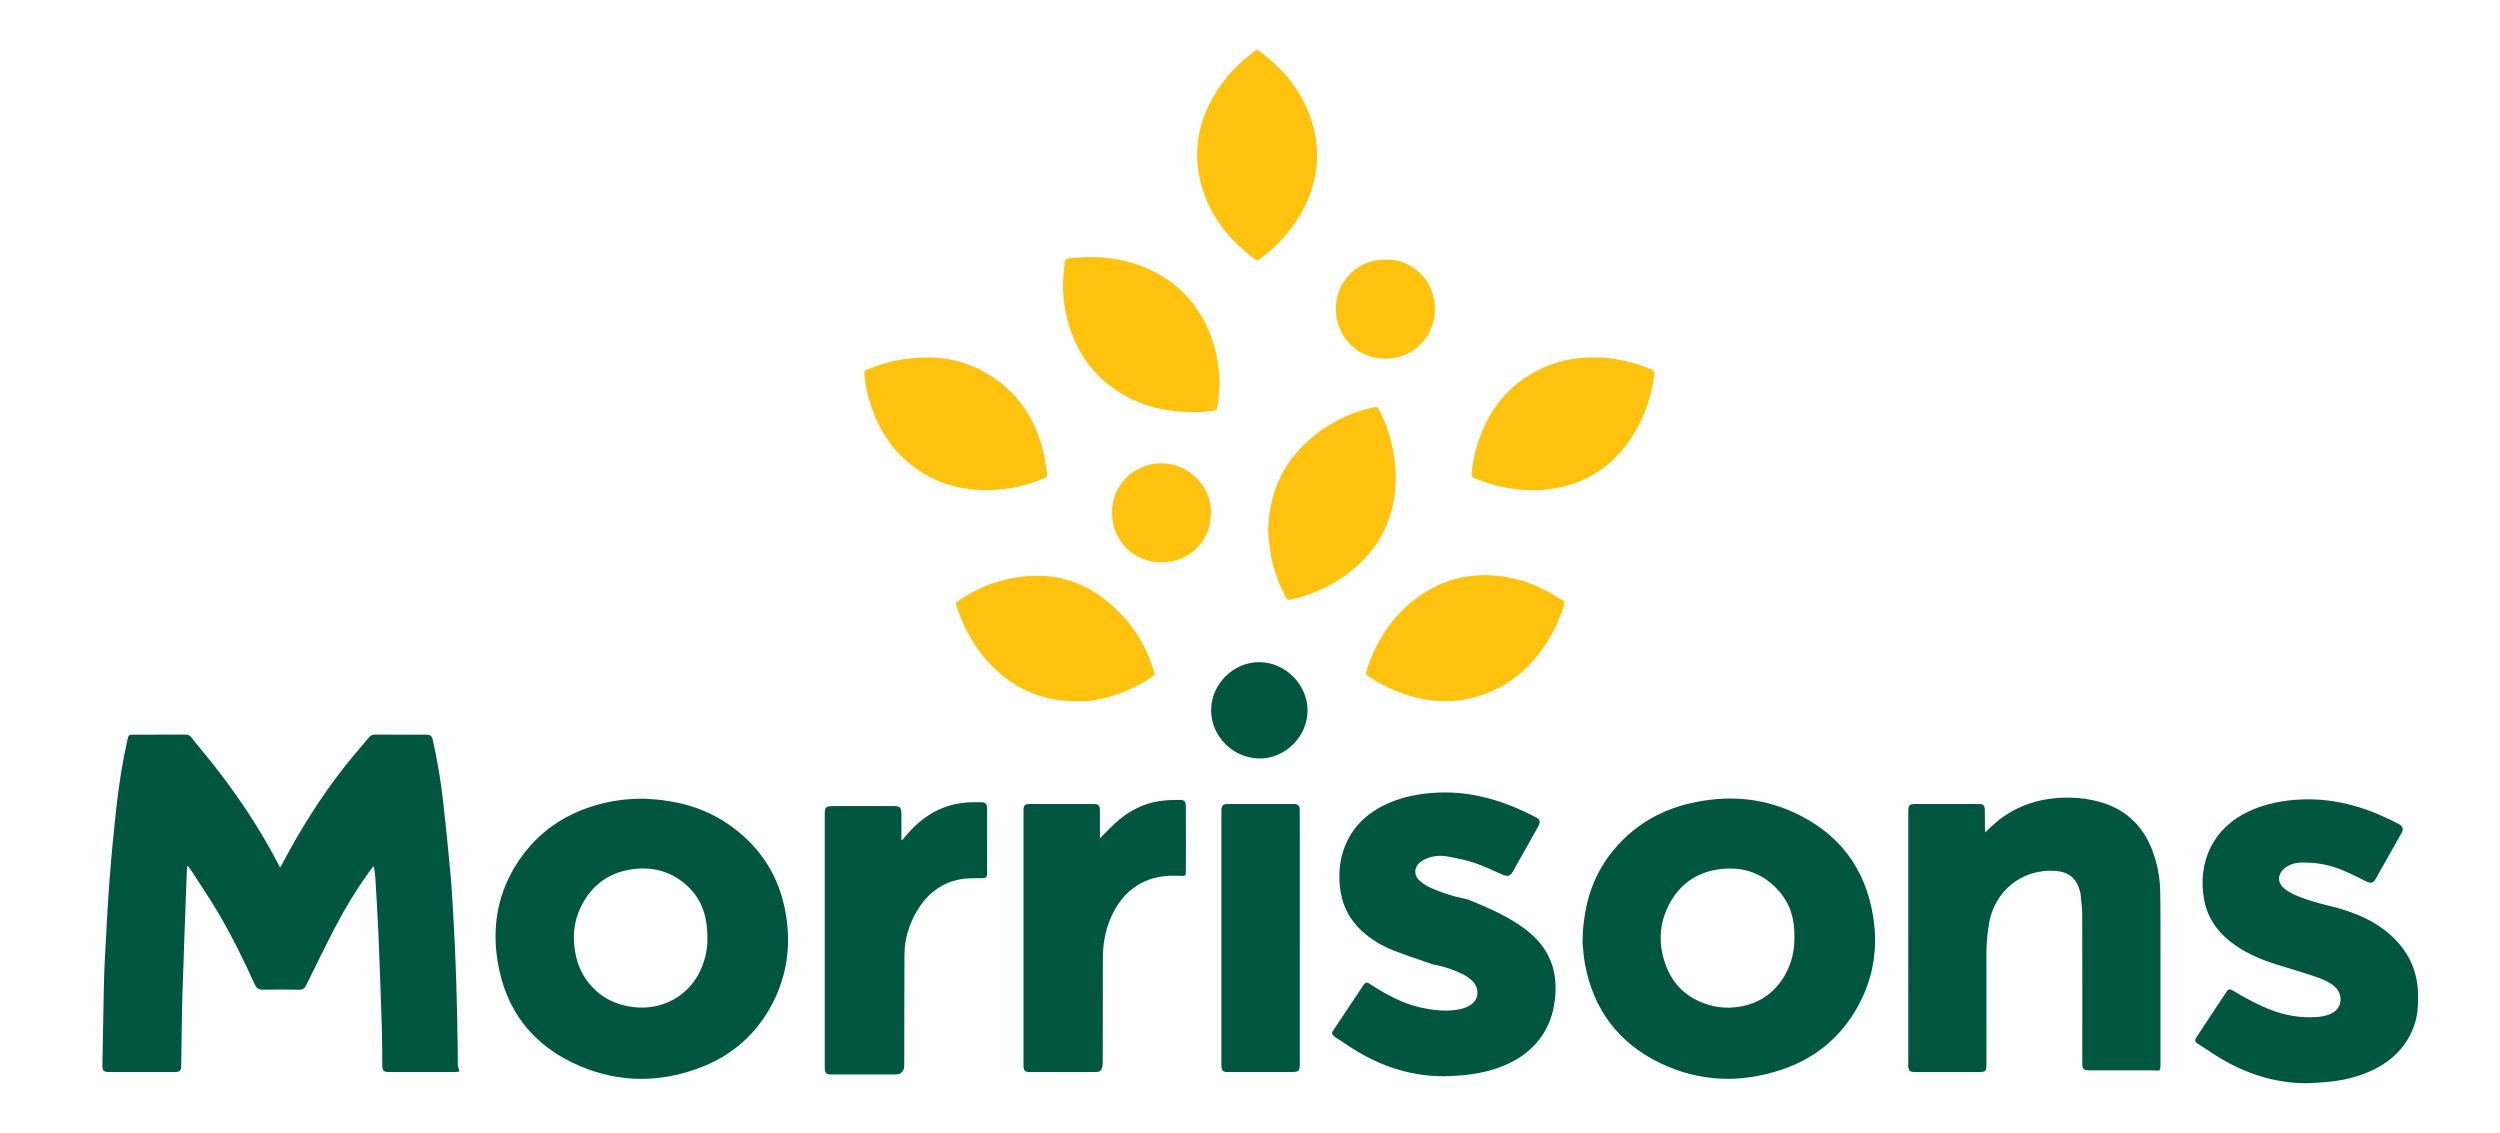 <?xml version="1.0" encoding="UTF-8"?>
<svg xmlns="http://www.w3.org/2000/svg" version="1.1" viewBox="0 0 2000 906.346">
  <defs>
    <style>
      .cls-1 {
        fill: #ffc20e;
      }

      .cls-2 {
        fill: #00563f;
      }
    </style>
  </defs>
  <!-- Generator: Adobe Illustrator 28.7.0, SVG Export Plug-In . SVG Version: 1.2.0 Build 136)  -->
  <g>
    <g id="Layer_1">
      <g>
        <path class="cls-2" d="M224.099,694.008c1.018-1.811,1.683-2.945,2.303-4.103,13.886-25.948,29.344-50.908,47.384-74.188,6.875-8.872,14.344-17.283,21.497-25.942,1.303-1.577,2.83-2.098,4.839-2.088,13.335.063,26.67.014,40.005.043,4.512.01,5.299.672,6.275,5.04,3.612,16.15,6.306,32.467,8.171,48.897,2.156,18.999,4.016,38.034,5.76,57.076,1.024,11.179,1.673,22.397,2.317,33.607,2.096,36.48,3.141,72.996,3.549,109.532.023,2.098.023,4.197.035,6.295.009,1.481-.14,2.986.077,4.437.211,1.407.799,2.758,1.328,4.482-.951.183-1.846.503-2.742.504-18.027.03-36.054.044-54.081.005-3.845-.008-4.948-1.184-5.003-5.222-.125-9.257.015-18.522-.281-27.772-.819-25.657-1.703-51.312-2.764-76.96-.622-15.041-1.611-30.067-2.476-45.098-.181-3.15-.543-6.29-1.531-9.717-1.139,1.528-2.301,3.041-3.415,4.588-9.9,13.748-18.735,28.177-26.579,43.167-8.179,15.633-15.928,31.493-23.684,47.342-1.308,2.673-2.687,3.907-5.8,3.842-9.627-.2-19.262-.176-28.89-.016-3.304.055-5.163-1.132-6.541-4.158-9.106-20.003-18.788-39.734-30.043-58.624-6.375-10.7-13.355-21.04-20.099-31.519-.988-1.536-2.176-2.944-3.686-4.966-.251,1.381-.479,2.117-.506,2.86-1.206,33.054-2.516,66.105-3.539,99.165-.572,18.505-.666,37.024-.972,55.537-.016.987.024,1.977-.021,2.962-.161,3.495-1.202,4.57-4.804,4.589-9.878.051-19.756.022-29.634.023-7.779.001-15.558.029-23.336-.015-4.217-.024-5.362-1.078-5.295-5.26.332-20.733.704-41.466,1.146-62.197.171-8.02.441-16.041.881-24.05,1.144-20.822,2.138-41.658,3.702-62.45,1.443-19.189,3.317-38.353,5.429-57.481,2.003-18.151,4.825-36.197,8.815-54.038.958-4.284,1.062-4.402,5.334-4.409,13.706-.02,27.411.024,41.117-.043,2.136-.011,3.456.551,4.865,2.398,4.79,6.276,10.025,12.21,14.948,18.388,18.034,22.631,34.411,46.39,48.489,71.697,2.395,4.305,4.676,8.673,7.456,13.841Z"/>
        <path class="cls-2" d="M1266.037,753.971c.383-31.994,9.325-57.405,28.925-78.617,15.717-17.009,35.203-27.697,57.687-32.833,27.631-6.311,54.866-4.796,80.874,6.725,37.017,16.397,59.036,44.891,65.158,85.043,3.84,25.183-.279,49.243-12.789,71.552-13.702,24.434-34.222,41.066-60.641,49.895-32.861,10.982-65.566,9.877-96.955-5.203-33.524-16.106-53.674-42.998-60.38-79.662-1.216-6.648-1.512-13.465-1.879-16.901ZM1435.515,750.193c.351-14.676-3.228-26.791-12.009-36.946-12.383-14.32-28.313-20.212-46.998-17.992-19.35,2.299-33.568,12.464-42.065,29.955-7.565,15.572-7.624,31.755-1.494,47.791,5.02,13.134,14.151,22.757,27.126,28.39,9.697,4.21,19.858,5.681,30.395,4.129,16.29-2.4,28.69-10.642,37.101-24.775,5.84-9.811,8.076-20.569,7.943-30.552Z"/>
        <path class="cls-2" d="M514.225,638.944c26.566.927,48.833,6.952,68.632,20.584,25.625,17.643,41.001,41.963,45.964,72.651,3.933,24.323.779,47.757-10.463,69.829-12.659,24.854-32.323,42.248-58.253,52.102-31.78,12.078-63.953,12.184-95.372-.927-38.093-15.897-60.767-44.835-66.896-85.691-4.522-30.138,1.785-58.275,20.084-83.085,16.287-22.083,38.406-35.447,64.887-41.859,11.215-2.716,22.63-3.71,31.417-3.604ZM565.911,752.255c.346-18.769-4.282-32.339-15.61-43.081-12.113-11.488-26.792-15.93-43.236-13.939-19.486,2.36-33.687,12.594-42.337,30.197-5.804,11.811-6.852,24.339-4.411,37.185,1.759,9.259,5.484,17.655,11.599,24.88,9.228,10.906,21.142,16.589,35.243,18.228,21.769,2.53,43.756-8.214,53.532-30.161,3.789-8.506,5.306-17.413,5.221-23.309Z"/>
        <path class="cls-2" d="M1588.17,665.986c1.384-1.334,2.252-2.148,3.095-2.986,14.287-14.212,31.502-22.175,51.512-24.303,11.909-1.267,23.676-.604,35.271,2.352,20.998,5.353,35.478,18.185,43.452,38.319,4.366,11.023,6.5,22.562,6.693,34.343.317,19.374.177,38.756.192,58.134.02,26.044.005,52.088.003,78.133,0,1.234.049,2.473-.039,3.702-.192,2.685-.674,3.003-3.501,2.745-1.471-.134-2.955-.171-4.433-.172-15.803-.012-31.606-.007-47.409-.009-1.111-0-2.229.051-3.331-.054-2.456-.232-3.527-1.277-3.771-3.724-.122-1.223-.057-2.466-.057-3.7-.004-39.128.047-78.256-.068-117.384-.016-5.401-.829-10.802-1.327-16.197-.09-.972-.413-1.928-.681-2.877-2.824-10.003-9.099-14.876-19.534-15.585-27.769-1.886-48.895,17.177-52.992,42.009-1.309,7.937-2.111,15.888-2.103,23.935.027,29.253.012,58.507.01,87.76-0,6.885-.304,7.199-7.012,7.2-16.173.004-32.347.002-48.52-.001-1.111-0-2.23.058-3.331-.056-2.215-.229-3.293-1.286-3.589-3.516-.129-.972-.077-1.971-.077-2.958-.004-67.024-.005-134.047-.003-201.071 0-6.214.607-6.831,6.719-6.834,15.927-.006,31.853-.002,47.78-.002.617,0,1.235-.012,1.852.007,3.738.113,4.793,1.073,4.889,4.927.114,4.564.025,9.133.057,13.7.008,1.165.138,2.329.255,4.164Z"/>
        <path class="cls-2" d="M1846.024,866.58c-26.661.143-50.763-8.06-73.12-22.041-5.126-3.206-10.06-6.72-15.199-9.904-1.679-1.04-1.814-2.198-1.197-3.695.371-.9 1-1.698,1.545-2.52,7.841-11.832,15.717-23.642,23.496-35.515.963-1.47,2.019-1.699,3.408-1.123,1.018.422,1.954,1.049,2.911,1.613,8.943,5.264,18.022,10.26,27.694,14.092,12.356,4.895,25.168,7.127,38.43,6.086,3.509-.276,7.15-1.041,10.372-2.419,10.26-4.388,9.802-15.852,3.914-21.376-2.037-1.911-4.461-3.558-6.974-4.779-3.649-1.772-7.474-3.249-11.339-4.496-9.624-3.104-19.323-5.972-28.971-8.999-11.355-3.562-22.274-8.109-32.146-14.865-13.26-9.076-22.689-20.953-25.594-37.067-5.304-29.417,6.677-57.227,36.47-70.787,13.016-5.924,26.734-8.551,40.913-9.197,25.695-1.17,49.62,5.388,72.464,16.635,1.993.981,3.988,1.964,5.931,3.039,3.235,1.79,3.999,3.877,2.255,7.009-6.906,12.401-13.874,24.769-20.902,37.102-1.759,3.087-3.818,3.46-7.205,1.824-6.109-2.951-12.141-6.086-18.376-8.744-10.573-4.506-21.668-6.63-33.195-6.434-3.64.062-7.151.627-10.385,2.29-1.625.836-3.228,1.872-4.54,3.131-4.668,4.479-4.684,10.65.228,14.94,2.468,2.156,5.408,3.944,8.408,5.285,9.141,4.088,18.737,6.735,28.487,9.094,19.159,4.635,37.224,11.857,51.573,26.042,12.513,12.369,18.863,27.456,19.074,45.144.102,8.575-.327,16.996-3.336,25.152-6.02,16.319-17.453,27.512-32.874,34.937-11.598,5.584-23.963,8.36-36.704,9.566-5.156.488-10.341.663-15.513.98Z"/>
        <path class="cls-2" d="M1155.94,861.016c-24.58.134-47.293-6.573-68.413-18.861-6.391-3.719-12.467-7.98-18.671-12.018-.822-.535-1.578-1.184-2.308-1.844-.94-.85-1.115-1.903-.496-3.011.481-.86,1.035-1.681,1.582-2.502,7.322-10.99,14.648-21.979,21.977-32.964.548-.821,1.09-1.65,1.705-2.419,1.079-1.35,2.381-1.671,3.897-.685,1.034.673,2.077,1.333,3.117,1.998,11.697,7.491,23.862,13.996,37.528,17.135,10.04,2.306,20.21,3.531,30.477,1.83,2.992-.496,6.073-1.4,8.723-2.836,9.179-4.974,8.078-14.787,3.234-19.718-2.367-2.41-5.344-4.43-8.39-5.923-6.88-3.372-14.147-5.789-21.684-7.311-.847-.171-1.718-.281-2.527-.564-10.002-3.497-20.072-6.817-29.967-10.596-9.51-3.632-18.235-8.709-25.85-15.596-11.194-10.124-16.993-22.827-18.125-37.727-.649-8.546-.06-17.019,2.433-25.286,5.354-17.759,17.013-30.041,33.396-38.086,12.014-5.9,24.875-8.626,38.158-9.669,26.996-2.12,52.147,4.382,76.196,16.13,2.44,1.192,4.88,2.384,7.289,3.634,2.26,1.173,2.983,2.76,2.22,5.141-.371,1.158-1.038,2.232-1.641,3.304-6.473,11.51-12.958,23.012-19.443,34.515-2.226,3.949-4.161,4.427-8.444,2.559-7.567-3.301-15.044-6.922-22.855-9.519-6.983-2.322-14.324-3.662-21.585-5.02-5.28-.987-10.627-.327-15.688,1.516-2.159.786-4.306,1.968-6.054,3.447-4.319,3.654-4.749,9.776-.753,13.794,2.297,2.31,5.16,4.275,8.109,5.681,9.046,4.313,18.537,7.423,28.394,9.352.966.189,1.969.327,2.87.695,14.523,5.924,28.972,12.01,41.977,20.963,8.001,5.508,15.062,11.974,20.216,20.329,6.611,10.716,8.595,22.483,7.747,34.825-.772,11.237-3.623,21.876-9.764,31.482-7.589,11.87-18.323,19.842-31.16,25.213-11.389,4.765-23.348,7.052-35.593,8.007-3.936.307-7.888.409-11.833.604Z"/>
        <path class="cls-2" d="M721.913,671.957c2.331-2.699,4.554-5.501,7.012-8.079,13.692-14.362,30.307-22.139,50.339-22.106,1.975.003,3.951-.052,5.924.019,3.266.117,4.307,1.211,4.468,4.553.03.616.015,1.234.015,1.851-0,16.411.006,32.822-.006,49.233-.004,4.812-.291,5.038-4.981,5.139-4.807.103-9.675-.141-14.405.543-16.1,2.328-27.931,11.227-36.25,24.898-6.668,10.958-10.37,22.925-10.438,35.811-.148,28.132-.13,56.265-.18,84.398-.003,1.604.046,3.211-.035,4.811-.195,3.838-2.784,6.519-6.577,6.529-17.402.05-34.805.049-52.207-.004-3.434-.01-4.612-1.312-4.785-4.729-.044-.862-.016-1.727-.016-2.591-0-66.631-.001-133.263 0-199.894 0-6.814.636-7.467,7.313-7.469,15.551-.005,31.102-.002,46.653-.001.741 0,1.482-.017,2.221.013,3.821.156,4.949,1.305,5.122,5.226.038.862.017,1.727.018,2.591.001,5.182.001,10.365.001,15.547 0,1.197,0,2.394,0,3.591l.795.121Z"/>
        <path class="cls-2" d="M879.945,670.639c5.045-4.957,9.452-9.798,14.386-14.024,9.744-8.348,20.947-13.979,33.74-15.829,5.224-.755,10.573-.815,15.868-.865,3.557-.034,4.733,1.4,4.754,5.149.056,9.997.024,19.995.025,29.993.001,7.282.022,14.565-.011,21.847-.017,3.764-.34,3.945-4.001,3.762-11.898-.594-23.412.649-33.906,7-10.798,6.535-17.829,16.062-22.599,27.55-4.19,10.089-5.877,20.633-5.918,31.445-.106,27.524-.044,55.049-.081,82.574-.002,1.585-.075,3.233-.503,4.74-.779,2.74-1.977,3.567-4.83,3.622-3.579.069-7.16.024-10.741.024-13.457.001-26.914.002-40.371-.002-1.111-0-2.23.051-3.33-.068-2.261-.245-3.295-1.275-3.552-3.512-.112-.976-.066-1.972-.066-2.959-.003-67.022-.004-134.044-.003-201.066 0-6.342.472-6.828,6.652-6.83,15.926-.005,31.852-.002,47.778-.001.741,0,1.483-.024,2.222.015,3.269.17,4.413,1.244,4.455,4.568.078,6.17.029,12.343.032,18.514.001,1.342 0,2.683 0,4.353Z"/>
        <path class="cls-2" d="M1039.818,750.369c-.001,33.328.002,66.657-.004,99.985-.001,6.861-.431,7.271-7.415,7.272-16.051.002-32.102.001-48.153-.001-1.111-0-2.229.051-3.331-.053-2.289-.215-3.296-1.145-3.653-3.433-.17-1.09-.151-2.215-.151-3.324-.006-66.904-.006-133.808-.005-200.711,0-.741-.017-1.483.03-2.221.222-3.509,1.293-4.66,4.8-4.668,17.656-.042,35.312-.042,52.968-.003,3.771.008,4.864,1.206,4.887,5.321.056,9.998.028,19.997.029,29.995.002,23.947 0,47.894-.001,71.841Z"/>
        <path class="cls-1" d="M975.758,307.606c-.534,5.64-.951,11.295-1.645,16.916-.44,3.567-.617,3.597-4.002,4.095-10.318,1.518-20.636,1.407-30.985.164-9.239-1.11-18.28-3.03-26.902-6.512-31.527-12.732-50.9-35.992-58.848-68.838-3.401-14.054-3.783-28.322-1.595-42.636.512-3.353.881-3.89,4.049-4.232,23.957-2.59,47.111.084,68.689,11.436,21.862,11.501,36.562,29.366,44.806,52.511,4.521,12.693,6.082,23.677,6.434,37.097Z"/>
        <path class="cls-1" d="M1005.654,39.764c.882.52,1.551.838,2.135,1.27,17.21,12.732,30.851,28.432,38.874,48.433,11.36,28.318,8.836,55.784-6.337,82.104-7.801,13.532-18.282,24.762-30.671,34.232-1.167.892-2.41,1.684-3.71,2.587-.737-.367-1.446-.601-2.015-1.022-19.877-14.693-34.93-33.079-42.151-57.004-8.188-27.128-3.847-52.71,11.033-76.594,7.915-12.704,18.112-23.358,30.142-32.257.787-.582,1.644-1.069,2.701-1.75Z"/>
        <path class="cls-1" d="M1187.597,460.047c23.156.301,43.316,7.548,61.816,19.851,2.525,1.679,2.544,1.793,1.567,4.912-4.931,15.739-12.624,29.97-23.387,42.505-14.23,16.574-31.98,27.266-53.38,31.783-16.076,3.393-31.905,1.953-47.508-2.776-11.056-3.351-21.383-8.287-30.982-14.718-3.425-2.295-3.447-2.356-2.123-6.303,7.643-22.791,20.123-42.276,39.568-56.797,15.013-11.212,31.893-17.549,50.746-18.248,1.479-.055,2.957-.166,3.683-.208Z"/>
        <path class="cls-1" d="M860.11,560.928c-27.736.023-50.692-10.921-69.312-31.149-11.176-12.141-19.098-26.297-24.495-41.873-.323-.932-.655-1.864-.922-2.812-.823-2.918-.824-3.059,1.834-4.828,11.074-7.37,22.945-13.028,35.882-16.274,38.482-9.655,70.604,1.278,96.748,30.482,10.742,11.999,18.13,26.082,23.044,41.429,1.228,3.835,1.222,3.868-1.98,6.016-15.539,10.426-32.574,16.876-51.189,18.959-3.166.354-6.405.05-9.611.05Z"/>
        <path class="cls-1" d="M790.224,392.266c-25.15-.293-46.262-7.331-64.249-22.807-13.929-11.984-23.179-27.102-28.99-44.409-2.758-8.212-4.751-16.603-5.389-25.274-.222-3.016-.24-3.09,2.396-4.203,9.711-4.102,19.791-6.967,30.233-8.373,8.435-1.136,16.879-1.71,25.451-.998,19.713,1.637,37.111,8.779,52.319,21.247,15.999,13.116,26.011,30.185,31.588,49.882,1.872,6.613,2.89,13.489,3.957,20.299.574,3.66.208,3.894-3.137,5.278-11.013,4.559-22.41,7.628-34.322,8.621-3.808.317-7.622.571-9.857.737Z"/>
        <path class="cls-1" d="M1226.301,392.09c-15.111.054-29.657-2.907-43.713-8.381-1.034-.403-2.022-.928-3.064-1.308-1.959-.714-2.447-2.037-2.227-4.063,1.149-10.613,3.545-20.917,7.447-30.852,8.766-22.319,23.21-39.694,44.678-50.846,11.645-6.049,24.042-9.43,37.155-10.416,18.071-1.36,35.384,1.742,52.164,8.303,5.333,2.085,5.284,2.118,4.37,7.913-2.83,17.932-8.85,34.654-19.211,49.637-16.028,23.177-38.135,36.298-66.154,39.44-1.716.192-3.428.471-5.15.55-2.094.096-4.195.023-6.293.023Z"/>
        <path class="cls-1" d="M1014.458,425.263c.835-35.461,15.34-61.626,42.425-80.94,12.381-8.829,26.151-14.814,40.99-18.254,3.793-.879,4.064-.775,5.794,2.647,7.267,14.38,11.451,29.593,12.665,45.682,1.201,15.922-1.112,31.274-7.188,45.984-5.77,13.968-15.081,25.415-26.588,35.051-14.057,11.772-30.223,19.424-47.993,23.772-.479.117-.96.229-1.446.313-3.051.523-3.213.501-4.663-2.238-5.932-11.208-10.116-23.042-12.115-35.569-.968-6.07-1.412-12.224-1.883-16.449Z"/>
        <path class="cls-1" d="M1108.771,207.724c20.287-.687,39.073,15.714,39.155,39.54.076,22.244-17.465,39.716-39.678,39.677-22.357-.039-39.361-17.323-39.55-39.759-.18-21.43,17.054-40.068,40.074-39.458Z"/>
        <path class="cls-1" d="M968.791,410.239c.021,22.425-17.263,39.708-39.669,39.665-22.102-.042-39.505-17.418-39.517-39.536-.013-23.921,18.965-39.742,39.596-39.773,21.692-.033,39.914,18.584,39.59,39.644Z"/>
        <path class="cls-2" d="M1007.393,529.717c20.91.086,38.773,18.014,38.652,38.793-.122,20.855-17.965,38.532-38.655,38.296-20.936-.239-38.508-17.856-38.499-38.596.009-20.803,17.788-38.577,38.501-38.492Z"/>
      </g>
    </g>
  </g>
</svg>